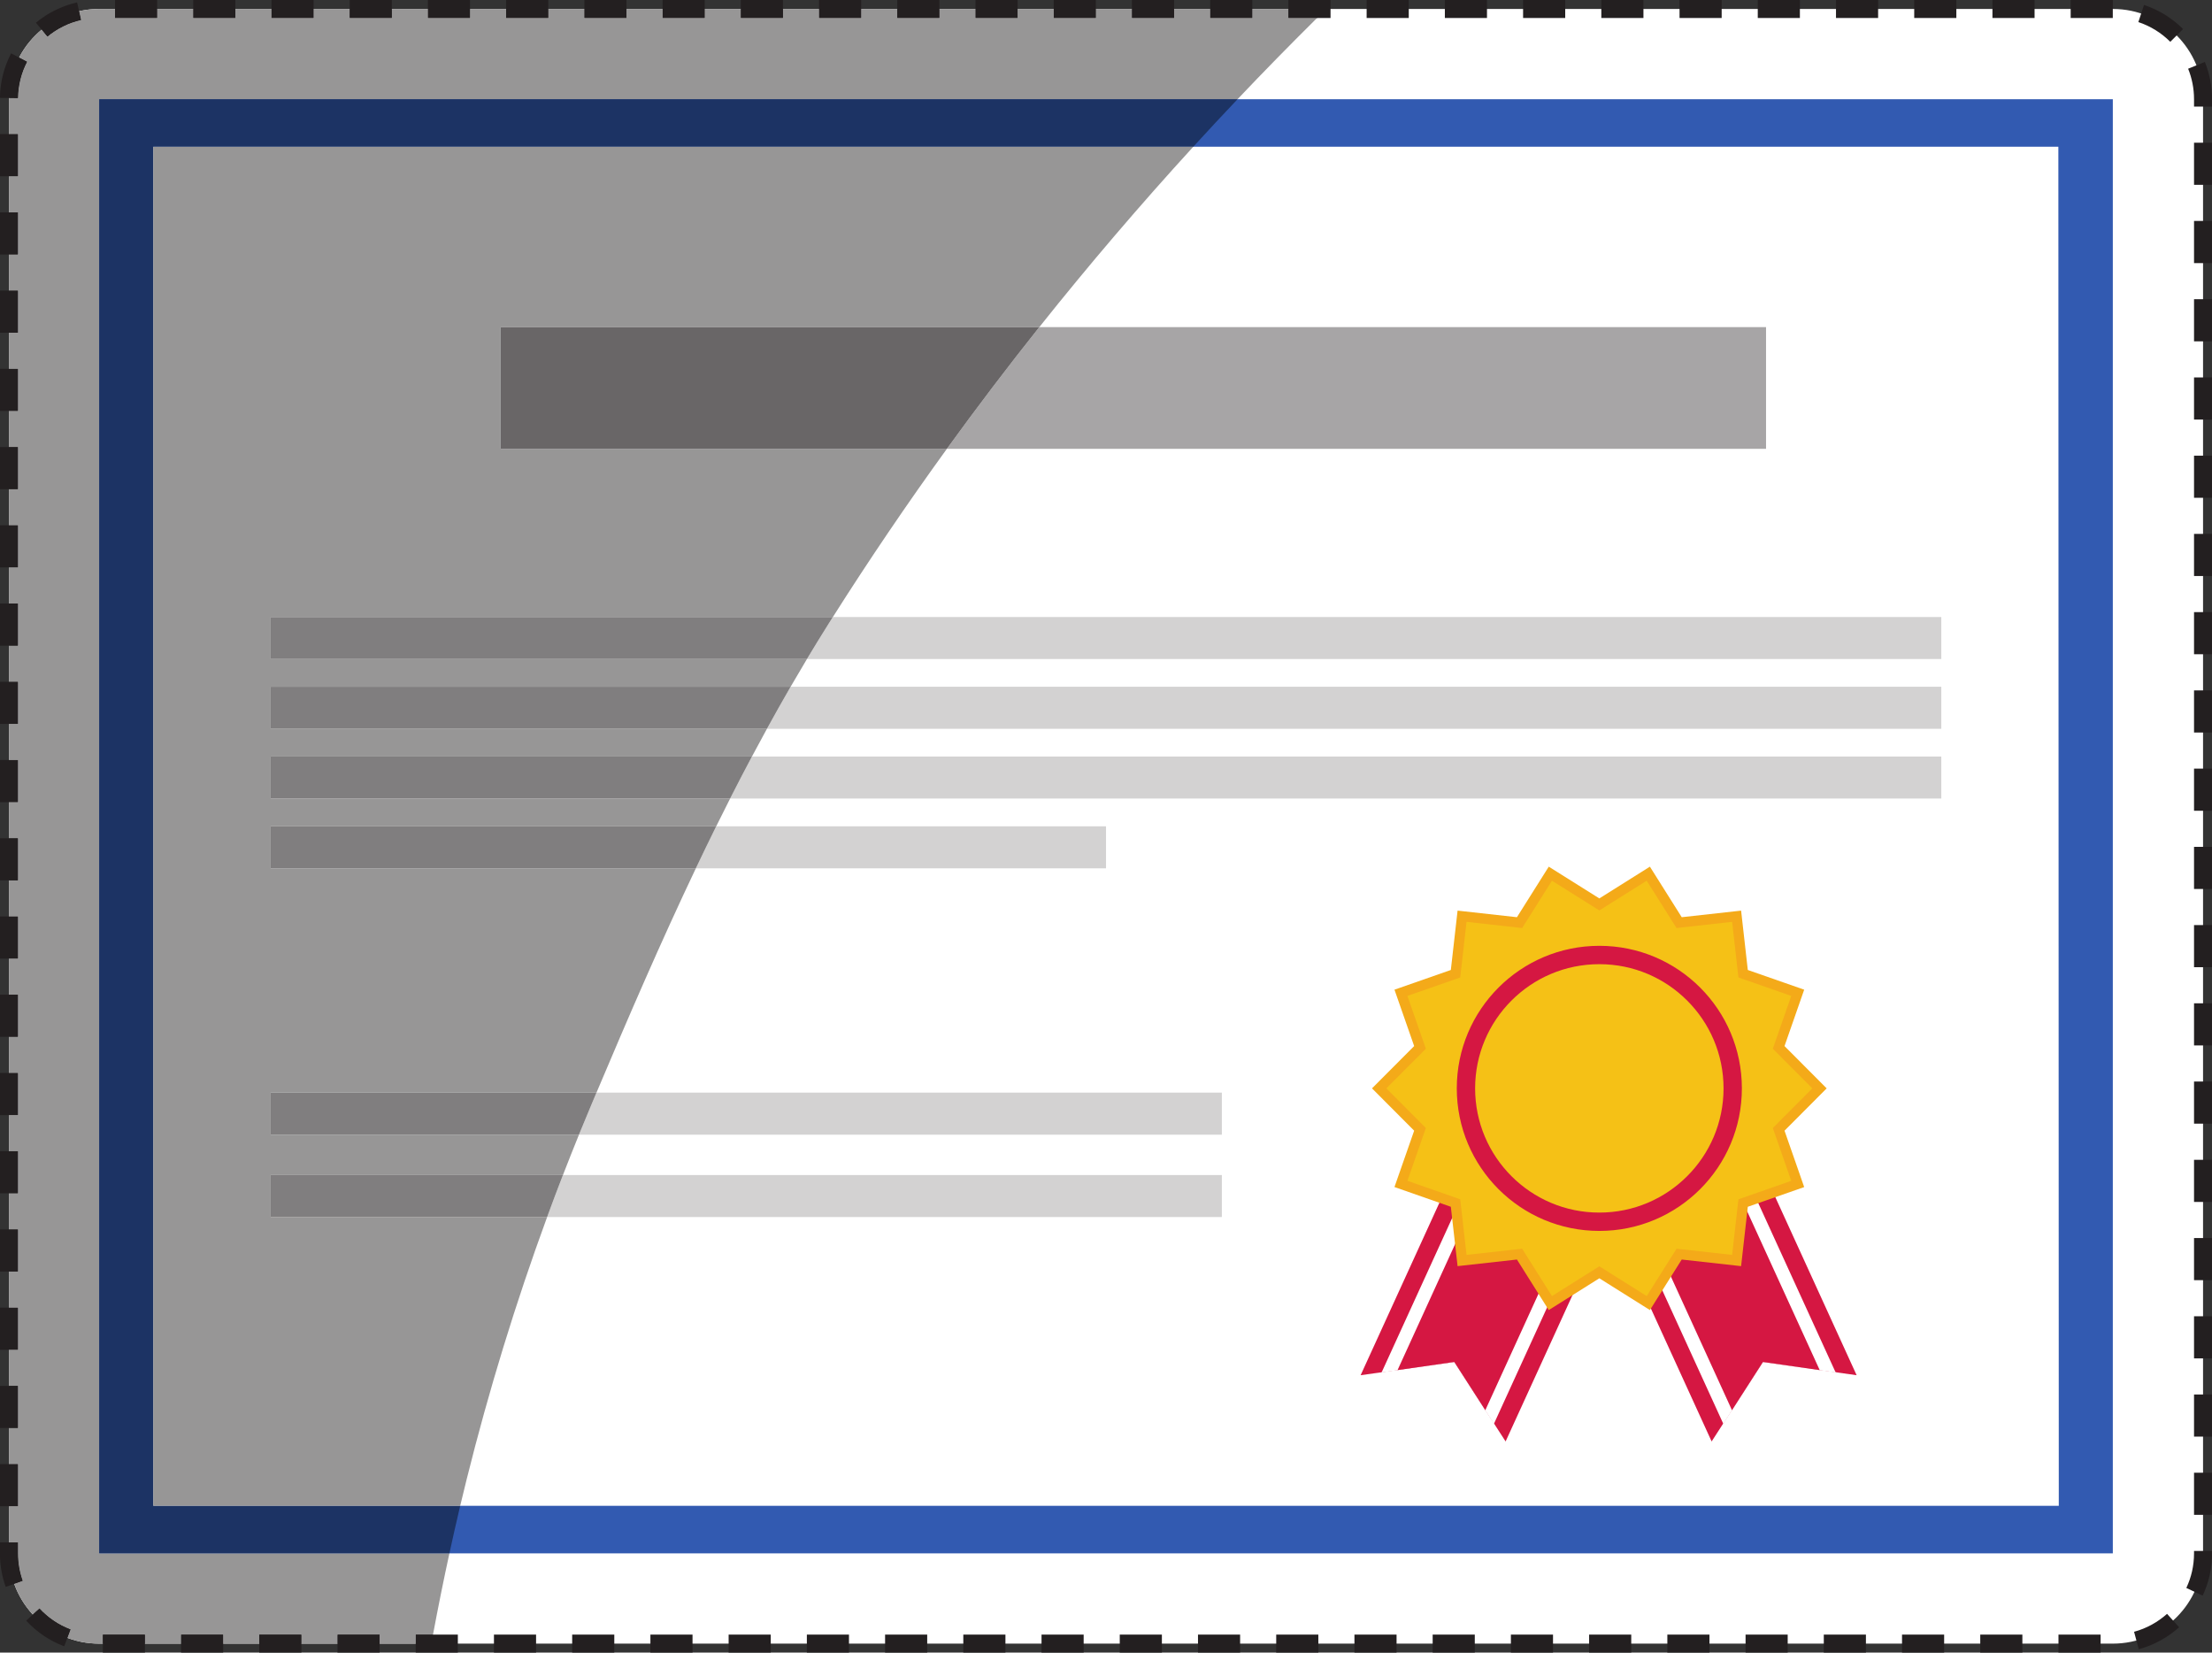 <?xml version="1.0" encoding="UTF-8"?><svg xmlns="http://www.w3.org/2000/svg" xmlns:xlink="http://www.w3.org/1999/xlink" height="274.6" preserveAspectRatio="xMidYMid meet" version="1.0" viewBox="28.8 75.3 367.6 274.6" width="367.6" zoomAndPan="magnify"><rect x="28.8" y="75.3" width="367.6" height="274.6" fill="#333333" stroke="none"/><g><g><path d="M 379.914 76.789 L 45.285 76.789 C 37 76.789 30.285 83.504 30.285 91.789 L 30.285 333.414 C 30.285 341.695 37 348.414 45.285 348.414 L 379.914 348.414 C 388.199 348.414 394.914 341.695 394.914 333.414 L 394.914 91.789 C 394.914 83.504 388.199 76.789 379.914 76.789" fill="#fff"/></g><g><path d="M 366.914 75.289 L 359.914 75.289 L 359.914 78.289 L 366.914 78.289 L 366.914 75.289 M 353.914 75.289 L 346.914 75.289 L 346.914 78.289 L 353.914 78.289 L 353.914 75.289 M 340.914 75.289 L 333.914 75.289 L 333.914 78.289 L 340.914 78.289 L 340.914 75.289 M 327.914 75.289 L 320.914 75.289 L 320.914 78.289 L 327.914 78.289 L 327.914 75.289 M 314.914 75.289 L 307.914 75.289 L 307.914 78.289 L 314.914 78.289 L 314.914 75.289 M 301.914 75.289 L 294.914 75.289 L 294.914 78.289 L 301.914 78.289 L 301.914 75.289 M 288.914 75.289 L 281.914 75.289 L 281.914 78.289 L 288.914 78.289 L 288.914 75.289 M 275.914 75.289 L 268.914 75.289 L 268.914 78.289 L 275.914 78.289 L 275.914 75.289 M 262.914 75.289 L 255.914 75.289 L 255.914 78.289 L 262.914 78.289 L 262.914 75.289 M 249.914 75.289 L 242.914 75.289 L 242.914 78.289 L 249.914 78.289 L 249.914 75.289 M 236.914 75.289 L 229.914 75.289 L 229.914 78.289 L 236.914 78.289 L 236.914 75.289 M 223.914 75.289 L 216.914 75.289 L 216.914 78.289 L 223.914 78.289 L 223.914 75.289 M 210.914 75.289 L 203.914 75.289 L 203.914 78.289 L 210.914 78.289 L 210.914 75.289 M 197.914 75.289 L 190.914 75.289 L 190.914 78.289 L 197.914 78.289 L 197.914 75.289 M 184.914 75.289 L 177.914 75.289 L 177.914 78.289 L 184.914 78.289 L 184.914 75.289 M 171.914 75.289 L 164.914 75.289 L 164.914 78.289 L 171.914 78.289 L 171.914 75.289 M 158.914 75.289 L 151.914 75.289 L 151.914 78.289 L 158.914 78.289 L 158.914 75.289 M 145.914 75.289 L 138.914 75.289 L 138.914 78.289 L 145.914 78.289 L 145.914 75.289 M 132.914 75.289 L 125.914 75.289 L 125.914 78.289 L 132.914 78.289 L 132.914 75.289 M 119.914 75.289 L 112.914 75.289 L 112.914 78.289 L 119.914 78.289 L 119.914 75.289 M 106.914 75.289 L 99.914 75.289 L 99.914 78.289 L 106.914 78.289 L 106.914 75.289 M 93.914 75.289 L 86.914 75.289 L 86.914 78.289 L 93.914 78.289 L 93.914 75.289 M 80.914 75.289 L 73.914 75.289 L 73.914 78.289 L 80.914 78.289 L 80.914 75.289 M 67.914 75.289 L 60.914 75.289 L 60.914 78.289 L 67.914 78.289 L 67.914 75.289 M 54.914 75.289 L 47.914 75.289 L 47.914 78.289 L 54.914 78.289 L 54.914 75.289 M 41.613 75.699 C 39.055 76.281 36.719 77.457 34.77 79.074 L 36.68 81.383 C 38.281 80.059 40.188 79.098 42.277 78.625 L 41.613 75.699 M 30.648 84.164 C 29.488 86.383 28.82 88.902 28.785 91.566 L 31.785 91.605 C 31.816 89.422 32.359 87.367 33.305 85.555 L 30.648 84.168 L 30.648 84.164 M 28.785 97.586 L 28.785 104.586 L 31.785 104.586 L 31.785 97.586 L 28.785 97.586 M 28.785 110.586 L 28.785 117.586 L 31.785 117.586 L 31.785 110.586 L 28.785 110.586 M 28.785 123.586 L 28.785 130.586 L 31.785 130.586 L 31.785 123.586 L 28.785 123.586 M 28.785 136.586 L 28.785 143.586 L 31.785 143.586 L 31.785 136.586 L 28.785 136.586 M 28.785 149.586 L 28.785 156.586 L 31.785 156.586 L 31.785 149.586 L 28.785 149.586 M 28.785 162.586 L 28.785 169.586 L 31.785 169.586 L 31.785 162.586 L 28.785 162.586 M 28.785 175.586 L 28.785 182.586 L 31.785 182.586 L 31.785 175.586 L 28.785 175.586 M 28.785 188.586 L 28.785 195.586 L 31.785 195.586 L 31.785 188.586 L 28.785 188.586 M 28.785 201.586 L 28.785 208.586 L 31.785 208.586 L 31.785 201.586 L 28.785 201.586 M 28.785 214.586 L 28.785 221.586 L 31.785 221.586 L 31.785 214.586 L 28.785 214.586 M 28.785 227.586 L 28.785 234.586 L 31.785 234.586 L 31.785 227.586 L 28.785 227.586 M 28.785 240.586 L 28.785 247.586 L 31.785 247.586 L 31.785 240.586 L 28.785 240.586 M 28.785 253.586 L 28.785 260.586 L 31.785 260.586 L 31.785 253.586 L 28.785 253.586 M 28.785 266.586 L 28.785 273.586 L 31.785 273.586 L 31.785 266.586 L 28.785 266.586 M 28.785 279.586 L 28.785 286.586 L 31.785 286.586 L 31.785 279.586 L 28.785 279.586 M 28.785 292.586 L 28.785 299.586 L 31.785 299.586 L 31.785 292.586 L 28.785 292.586 M 28.785 305.586 L 28.785 312.586 L 31.785 312.586 L 31.785 305.586 L 28.785 305.586 M 28.785 318.586 L 28.785 325.586 L 31.785 325.586 L 31.785 318.586 L 28.785 318.586 M 28.785 331.586 L 28.785 333.414 C 28.785 335.367 29.125 337.246 29.75 338.988 L 32.574 337.977 C 32.062 336.551 31.785 335.02 31.785 333.414 L 31.785 331.586 L 28.785 331.586 M 33.152 344.594 C 34.879 346.469 37.039 347.945 39.473 348.859 L 40.531 346.051 C 38.543 345.305 36.773 344.098 35.355 342.562 L 33.152 344.594 M 45.887 349.914 L 52.887 349.914 L 52.887 346.914 L 45.887 346.914 L 45.887 349.914 M 58.887 349.914 L 65.887 349.914 L 65.887 346.914 L 58.887 346.914 L 58.887 349.914 M 71.887 349.914 L 78.887 349.914 L 78.887 346.914 L 71.887 346.914 L 71.887 349.914 M 84.887 349.914 L 91.887 349.914 L 91.887 346.914 L 84.887 346.914 L 84.887 349.914 M 97.887 349.914 L 104.887 349.914 L 104.887 346.914 L 97.887 346.914 L 97.887 349.914 M 110.887 349.914 L 117.887 349.914 L 117.887 346.914 L 110.887 346.914 L 110.887 349.914 M 123.887 349.914 L 130.887 349.914 L 130.887 346.914 L 123.887 346.914 L 123.887 349.914 M 136.887 349.914 L 143.887 349.914 L 143.887 346.914 L 136.887 346.914 L 136.887 349.914 M 149.887 349.914 L 156.887 349.914 L 156.887 346.914 L 149.887 346.914 L 149.887 349.914 M 162.887 349.914 L 169.887 349.914 L 169.887 346.914 L 162.887 346.914 L 162.887 349.914 M 175.887 349.914 L 182.887 349.914 L 182.887 346.914 L 175.887 346.914 L 175.887 349.914 M 188.887 349.914 L 195.887 349.914 L 195.887 346.914 L 188.887 346.914 L 188.887 349.914 M 201.887 349.914 L 208.887 349.914 L 208.887 346.914 L 201.887 346.914 L 201.887 349.914 M 214.887 349.914 L 221.887 349.914 L 221.887 346.914 L 214.887 346.914 L 214.887 349.914 M 227.887 349.914 L 234.887 349.914 L 234.887 346.914 L 227.887 346.914 L 227.887 349.914 M 240.887 349.914 L 247.887 349.914 L 247.887 346.914 L 240.887 346.914 L 240.887 349.914 M 253.887 349.914 L 260.887 349.914 L 260.887 346.914 L 253.887 346.914 L 253.887 349.914 M 266.887 349.914 L 273.887 349.914 L 273.887 346.914 L 266.887 346.914 L 266.887 349.914 M 279.887 349.914 L 286.887 349.914 L 286.887 346.914 L 279.887 346.914 L 279.887 349.914 M 292.887 349.914 L 299.887 349.914 L 299.887 346.914 L 292.887 346.914 L 292.887 349.914 M 305.887 349.914 L 312.887 349.914 L 312.887 346.914 L 305.887 346.914 L 305.887 349.914 M 318.887 349.914 L 325.887 349.914 L 325.887 346.914 L 318.887 346.914 L 318.887 349.914 M 331.887 349.914 L 338.887 349.914 L 338.887 346.914 L 331.887 346.914 L 331.887 349.914 M 344.887 349.914 L 351.887 349.914 L 351.887 346.914 L 344.887 346.914 L 344.887 349.914 M 357.887 349.914 L 364.887 349.914 L 364.887 346.914 L 357.887 346.914 L 357.887 349.914 M 370.887 349.914 L 377.887 349.914 L 377.887 346.914 L 370.887 346.914 L 370.887 349.914 M 384.23 349.344 C 386.758 348.66 389.043 347.391 390.934 345.695 L 388.93 343.465 C 387.379 344.852 385.512 345.887 383.449 346.445 L 384.23 349.344 M 394.848 340.441 C 395.855 338.309 396.414 335.922 396.414 333.414 L 396.414 333.016 L 393.414 333.016 L 393.414 333.414 C 393.414 335.473 392.957 337.418 392.133 339.16 L 394.848 340.441 M 396.414 327.016 L 396.414 320.016 L 393.414 320.016 L 393.414 327.016 L 396.414 327.016 M 396.414 314.016 L 396.414 307.016 L 393.414 307.016 L 393.414 314.016 L 396.414 314.016 M 396.414 301.016 L 396.414 294.016 L 393.414 294.016 L 393.414 301.016 L 396.414 301.016 M 396.414 288.016 L 396.414 281.016 L 393.414 281.016 L 393.414 288.016 L 396.414 288.016 M 396.414 275.016 L 396.414 268.016 L 393.414 268.016 L 393.414 275.016 L 396.414 275.016 M 396.414 262.016 L 396.414 255.016 L 393.414 255.016 L 393.414 262.016 L 396.414 262.016 M 396.414 249.016 L 396.414 242.016 L 393.414 242.016 L 393.414 249.016 L 396.414 249.016 M 396.414 236.016 L 396.414 229.016 L 393.414 229.016 L 393.414 236.016 L 396.414 236.016 M 396.414 223.016 L 396.414 216.016 L 393.414 216.016 L 393.414 223.016 L 396.414 223.016 M 396.414 210.016 L 396.414 203.016 L 393.414 203.016 L 393.414 210.016 L 396.414 210.016 M 396.414 197.016 L 396.414 190.016 L 393.414 190.016 L 393.414 197.016 L 396.414 197.016 M 396.414 184.016 L 396.414 177.016 L 393.414 177.016 L 393.414 184.016 L 396.414 184.016 M 396.414 171.016 L 396.414 164.016 L 393.414 164.016 L 393.414 171.016 L 396.414 171.016 M 396.414 158.016 L 396.414 151.016 L 393.414 151.016 L 393.414 158.016 L 396.414 158.016 M 396.414 145.016 L 396.414 138.016 L 393.414 138.016 L 393.414 145.016 L 396.414 145.016 M 396.414 132.016 L 396.414 125.016 L 393.414 125.016 L 393.414 132.016 L 396.414 132.016 M 396.414 119.016 L 396.414 112.016 L 393.414 112.016 L 393.414 119.016 L 396.414 119.016 M 396.414 106.016 L 396.414 99.016 L 393.414 99.016 L 393.414 106.016 L 396.414 106.016 M 396.414 93.016 L 396.414 91.789 C 396.414 89.602 395.988 87.508 395.215 85.594 L 392.434 86.719 C 393.066 88.285 393.414 89.992 393.414 91.789 L 393.414 93.016 L 396.414 93.016 M 391.59 80.129 C 389.793 78.328 387.578 76.941 385.102 76.121 L 384.16 78.969 C 386.184 79.637 387.996 80.773 389.469 82.25 L 391.59 80.129 M 379.914 75.289 L 372.914 75.289 L 372.914 78.289 L 379.914 78.289 L 379.914 75.289" fill="#231f20"/></g><g><path d="M 45.285 333.414 L 379.918 333.414 L 379.918 91.789 L 45.285 91.789 Z M 45.285 333.414" fill="#325ab1"/></g><g><path d="M 370.938 325.516 L 54.266 325.516 L 54.266 99.68 L 370.867 99.68 L 370.938 325.516" fill="#fff"/></g><g><path d="M 322.289 149.875 L 186.16 149.875 C 191.129 143.016 196.246 136.277 201.516 129.656 L 322.289 129.656 L 322.289 149.875" fill="#a7a5a6"/></g><g><path d="M 212.602 219.582 L 144.441 219.582 C 145.555 217.242 146.68 214.922 147.824 212.602 L 212.602 212.602 L 212.602 219.582" fill="#d3d2d2"/></g><g><path d="M 231.852 263.84 L 125.016 263.84 C 125.656 262.273 126.305 260.711 126.961 259.148 C 127.281 258.383 127.605 257.621 127.926 256.855 L 231.852 256.855 L 231.852 263.84" fill="#d3d2d2"/></g><g><path d="M 231.852 277.531 L 119.723 277.531 C 120.578 275.195 121.453 272.867 122.352 270.551 L 231.852 270.551 L 231.852 277.531" fill="#d3d2d2"/></g><g><path d="M 351.414 207.992 L 150.133 207.992 C 151.32 205.652 152.531 203.324 153.762 201.008 L 351.414 201.008 L 351.414 207.992" fill="#d3d2d2"/></g><g><path d="M 351.414 196.398 L 156.254 196.398 C 157.539 194.059 158.848 191.73 160.188 189.414 L 351.414 189.414 L 351.414 196.398" fill="#d3d2d2"/></g><g><path d="M 351.414 184.805 L 162.902 184.805 C 164.086 182.832 165.293 180.867 166.523 178.91 C 166.754 178.547 166.98 178.188 167.211 177.824 L 351.414 177.824 L 351.414 184.805" fill="#d3d2d2"/></g><g><path d="M 279.008 314.82 L 270.48 301.613 L 254.914 303.812 L 274.664 260.582 L 298.762 271.598 L 279.008 314.82" fill="#d51742"/></g><g><path d="M 277.066 311.891 L 270.48 301.613 L 258.398 303.359 L 277.379 261.824 L 296.051 270.355 L 277.066 311.891" fill="#fff"/></g><g><path d="M 275.633 309.633 L 270.48 301.613 L 261.047 302.969 L 279.422 262.758 L 294.004 269.422 L 275.633 309.633" fill="#d51742"/></g><g><path d="M 313.246 314.82 L 321.777 301.613 L 337.344 303.812 L 317.598 260.582 L 293.496 271.598 L 313.246 314.82" fill="#d51742"/></g><g><path d="M 315.188 311.891 L 321.777 301.613 L 333.859 303.359 L 314.879 261.824 L 296.207 270.355 L 315.188 311.891" fill="#fff"/></g><g><path d="M 316.629 309.633 L 321.777 301.613 L 331.211 302.969 L 312.836 262.758 L 298.254 269.422 L 316.629 309.633" fill="#d51742"/></g><g><path d="M 332.363 256.148 L 325.359 263.18 L 328.629 272.551 L 319.258 275.824 L 318.145 285.688 L 308.277 284.59 L 302.992 292.988 L 294.586 287.707 L 286.18 292.988 L 280.891 284.59 L 271.027 285.688 L 269.906 275.824 L 260.539 272.543 L 263.812 263.18 L 256.805 256.148 L 263.812 249.121 L 260.539 239.75 L 269.906 236.477 L 271.027 226.613 L 280.891 227.707 L 286.18 219.309 L 294.586 224.586 L 302.988 219.309 L 308.277 227.707 L 318.145 226.613 L 319.258 236.477 L 328.629 239.75 L 325.359 249.121 L 332.363 256.148" fill="#f4aa19"/></g><g><path d="M 329.977 256.148 L 323.414 262.734 L 326.477 271.512 L 317.699 274.582 L 316.656 283.82 L 307.414 282.793 L 302.461 290.664 L 294.586 285.715 L 286.711 290.664 L 281.758 282.793 L 272.516 283.82 L 271.469 274.582 L 262.691 271.508 L 265.758 262.734 L 259.191 256.148 L 265.758 249.562 L 262.691 240.785 L 271.469 237.719 L 272.516 228.477 L 281.758 229.508 L 286.711 221.641 L 294.586 226.582 L 302.457 221.641 L 307.414 229.508 L 316.656 228.477 L 317.699 237.719 L 326.477 240.785 L 323.414 249.562 L 329.977 256.148" fill="#f5c116"/></g><g><path d="M 316.75 256.148 L 315.227 256.148 C 315.227 261.852 312.918 267.004 309.18 270.742 C 305.441 274.48 300.289 276.789 294.586 276.789 C 288.879 276.789 283.727 274.48 279.988 270.742 C 276.25 267.004 273.945 261.852 273.941 256.148 C 273.945 250.445 276.25 245.293 279.988 241.555 C 283.727 237.816 288.879 235.512 294.586 235.512 C 300.289 235.512 305.441 237.816 309.18 241.555 C 312.918 245.293 315.227 250.445 315.227 256.148 L 318.273 256.148 C 318.273 243.066 307.672 232.461 294.586 232.461 C 281.496 232.461 270.895 243.066 270.895 256.148 C 270.895 269.23 281.496 279.836 294.586 279.836 C 307.672 279.836 318.273 269.23 318.273 256.148 L 316.75 256.148" fill="#d51742"/></g><g><path d="M 97.887 348.414 L 91.887 348.414 L 91.887 346.914 L 84.887 346.914 L 84.887 348.414 L 78.887 348.414 L 78.887 346.914 L 71.887 346.914 L 71.887 348.414 L 65.887 348.414 L 65.887 346.914 L 58.887 346.914 L 58.887 348.414 L 52.887 348.414 L 52.887 346.914 L 45.887 346.914 L 45.887 348.414 L 45.285 348.414 C 43.426 348.414 41.645 348.074 40.004 347.457 L 40.531 346.051 C 38.543 345.305 36.773 344.098 35.355 342.562 L 34.254 343.578 C 32.906 342.117 31.848 340.391 31.164 338.484 L 32.574 337.977 C 32.062 336.551 31.785 335.02 31.785 333.414 L 31.785 331.586 L 30.285 331.586 L 30.285 325.586 L 31.785 325.586 L 31.785 318.586 L 30.285 318.586 L 30.285 312.586 L 31.785 312.586 L 31.785 305.586 L 30.285 305.586 L 30.285 299.586 L 31.785 299.586 L 31.785 292.586 L 30.285 292.586 L 30.285 286.586 L 31.785 286.586 L 31.785 279.586 L 30.285 279.586 L 30.285 273.586 L 31.785 273.586 L 31.785 266.586 L 30.285 266.586 L 30.285 260.586 L 31.785 260.586 L 31.785 253.586 L 30.285 253.586 L 30.285 247.586 L 31.785 247.586 L 31.785 240.586 L 30.285 240.586 L 30.285 234.586 L 31.785 234.586 L 31.785 227.586 L 30.285 227.586 L 30.285 221.586 L 31.785 221.586 L 31.785 214.586 L 30.285 214.586 L 30.285 208.586 L 31.785 208.586 L 31.785 201.586 L 30.285 201.586 L 30.285 195.586 L 31.785 195.586 L 31.785 188.586 L 30.285 188.586 L 30.285 182.586 L 31.785 182.586 L 31.785 175.586 L 30.285 175.586 L 30.285 169.586 L 31.785 169.586 L 31.785 162.586 L 30.285 162.586 L 30.285 156.586 L 31.785 156.586 L 31.785 149.586 L 30.285 149.586 L 30.285 143.586 L 31.785 143.586 L 31.785 136.586 L 30.285 136.586 L 30.285 130.586 L 31.785 130.586 L 31.785 123.586 L 30.285 123.586 L 30.285 117.586 L 31.785 117.586 L 31.785 110.586 L 30.285 110.586 L 30.285 104.586 L 31.785 104.586 L 31.785 97.586 L 30.285 97.586 L 30.285 91.789 C 30.285 91.723 30.285 91.652 30.285 91.586 L 31.785 91.605 C 31.816 89.422 32.359 87.367 33.305 85.555 L 31.977 84.859 C 32.906 83.074 34.188 81.504 35.727 80.227 L 36.68 81.383 C 38.281 80.059 40.188 79.098 42.277 78.625 L 41.945 77.16 C 43.02 76.918 44.137 76.789 45.285 76.789 L 47.914 76.789 L 47.914 78.289 L 54.914 78.289 L 54.914 76.789 L 60.914 76.789 L 60.914 78.289 L 67.914 78.289 L 67.914 76.789 L 73.914 76.789 L 73.914 78.289 L 80.914 78.289 L 80.914 76.789 L 86.914 76.789 L 86.914 78.289 L 93.914 78.289 L 93.914 76.789 L 99.914 76.789 L 99.914 78.289 L 106.914 78.289 L 106.914 76.789 L 112.914 76.789 L 112.914 78.289 L 119.914 78.289 L 119.914 76.789 L 125.914 76.789 L 125.914 78.289 L 132.914 78.289 L 132.914 76.789 L 138.914 76.789 L 138.914 78.289 L 145.914 78.289 L 145.914 76.789 L 151.914 76.789 L 151.914 78.289 L 158.914 78.289 L 158.914 76.789 L 164.914 76.789 L 164.914 78.289 L 171.914 78.289 L 171.914 76.789 L 177.914 76.789 L 177.914 78.289 L 184.914 78.289 L 184.914 76.789 L 190.914 76.789 L 190.914 78.289 L 197.914 78.289 L 197.914 76.789 L 203.914 76.789 L 203.914 78.289 L 210.914 78.289 L 210.914 76.789 L 216.914 76.789 L 216.914 78.289 L 223.914 78.289 L 223.914 76.789 L 229.914 76.789 L 229.914 78.289 L 236.914 78.289 L 236.914 76.789 L 242.914 76.789 L 242.914 78.289 L 247.676 78.289 C 243.199 82.719 238.789 87.219 234.457 91.789 L 45.285 91.789 L 45.285 333.414 L 103.484 333.414 C 102.508 337.895 101.602 342.398 100.758 346.914 L 97.887 346.914 L 97.887 348.414" fill="#979696"/></g><g><path d="M 100.477 348.414 L 97.887 348.414 L 97.887 346.914 L 100.758 346.914 C 100.66 347.414 100.57 347.91 100.477 348.414 M 91.887 348.414 L 84.887 348.414 L 84.887 346.914 L 91.887 346.914 L 91.887 348.414 M 78.887 348.414 L 71.887 348.414 L 71.887 346.914 L 78.887 346.914 L 78.887 348.414 M 65.887 348.414 L 58.887 348.414 L 58.887 346.914 L 65.887 346.914 L 65.887 348.414 M 52.887 348.414 L 45.887 348.414 L 45.887 346.914 L 52.887 346.914 L 52.887 348.414 M 40.004 347.457 C 37.789 346.625 35.828 345.285 34.254 343.578 L 35.355 342.562 C 36.773 344.098 38.543 345.305 40.531 346.051 L 40.004 347.457 M 31.164 338.484 C 30.594 336.898 30.285 335.191 30.285 333.414 L 30.285 331.586 L 31.785 331.586 L 31.785 333.414 C 31.785 335.02 32.062 336.551 32.574 337.977 L 31.164 338.484 M 31.785 325.586 L 30.285 325.586 L 30.285 318.586 L 31.785 318.586 L 31.785 325.586 M 31.785 312.586 L 30.285 312.586 L 30.285 305.586 L 31.785 305.586 L 31.785 312.586 M 31.785 299.586 L 30.285 299.586 L 30.285 292.586 L 31.785 292.586 L 31.785 299.586 M 31.785 286.586 L 30.285 286.586 L 30.285 279.586 L 31.785 279.586 L 31.785 286.586 M 31.785 273.586 L 30.285 273.586 L 30.285 266.586 L 31.785 266.586 L 31.785 273.586 M 31.785 260.586 L 30.285 260.586 L 30.285 253.586 L 31.785 253.586 L 31.785 260.586 M 31.785 247.586 L 30.285 247.586 L 30.285 240.586 L 31.785 240.586 L 31.785 247.586 M 31.785 234.586 L 30.285 234.586 L 30.285 227.586 L 31.785 227.586 L 31.785 234.586 M 31.785 221.586 L 30.285 221.586 L 30.285 214.586 L 31.785 214.586 L 31.785 221.586 M 31.785 208.586 L 30.285 208.586 L 30.285 201.586 L 31.785 201.586 L 31.785 208.586 M 31.785 195.586 L 30.285 195.586 L 30.285 188.586 L 31.785 188.586 L 31.785 195.586 M 31.785 182.586 L 30.285 182.586 L 30.285 175.586 L 31.785 175.586 L 31.785 182.586 M 31.785 169.586 L 30.285 169.586 L 30.285 162.586 L 31.785 162.586 L 31.785 169.586 M 31.785 156.586 L 30.285 156.586 L 30.285 149.586 L 31.785 149.586 L 31.785 156.586 M 31.785 143.586 L 30.285 143.586 L 30.285 136.586 L 31.785 136.586 L 31.785 143.586 M 31.785 130.586 L 30.285 130.586 L 30.285 123.586 L 31.785 123.586 L 31.785 130.586 M 31.785 117.586 L 30.285 117.586 L 30.285 110.586 L 31.785 110.586 L 31.785 117.586 M 31.785 104.586 L 30.285 104.586 L 30.285 97.586 L 31.785 97.586 L 31.785 104.586 M 31.785 91.605 L 30.285 91.586 C 30.316 89.16 30.926 86.879 31.977 84.859 L 33.305 85.555 C 32.359 87.367 31.816 89.422 31.785 91.605 M 36.68 81.383 L 35.727 80.227 C 37.5 78.758 39.621 77.691 41.945 77.16 L 42.277 78.625 C 40.188 79.098 38.281 80.059 36.68 81.383 M 247.676 78.289 L 242.914 78.289 L 242.914 76.789 L 249.195 76.789 C 248.688 77.289 248.18 77.785 247.676 78.289 M 236.914 78.289 L 229.914 78.289 L 229.914 76.789 L 236.914 76.789 L 236.914 78.289 M 223.914 78.289 L 216.914 78.289 L 216.914 76.789 L 223.914 76.789 L 223.914 78.289 M 210.914 78.289 L 203.914 78.289 L 203.914 76.789 L 210.914 76.789 L 210.914 78.289 M 197.914 78.289 L 190.914 78.289 L 190.914 76.789 L 197.914 76.789 L 197.914 78.289 M 184.914 78.289 L 177.914 78.289 L 177.914 76.789 L 184.914 76.789 L 184.914 78.289 M 171.914 78.289 L 164.914 78.289 L 164.914 76.789 L 171.914 76.789 L 171.914 78.289 M 158.914 78.289 L 151.914 78.289 L 151.914 76.789 L 158.914 76.789 L 158.914 78.289 M 145.914 78.289 L 138.914 78.289 L 138.914 76.789 L 145.914 76.789 L 145.914 78.289 M 132.914 78.289 L 125.914 78.289 L 125.914 76.789 L 132.914 76.789 L 132.914 78.289 M 119.914 78.289 L 112.914 78.289 L 112.914 76.789 L 119.914 76.789 L 119.914 78.289 M 106.914 78.289 L 99.914 78.289 L 99.914 76.789 L 106.914 76.789 L 106.914 78.289 M 93.914 78.289 L 86.914 78.289 L 86.914 76.789 L 93.914 76.789 L 93.914 78.289 M 80.914 78.289 L 73.914 78.289 L 73.914 76.789 L 80.914 76.789 L 80.914 78.289 M 67.914 78.289 L 60.914 78.289 L 60.914 76.789 L 67.914 76.789 L 67.914 78.289 M 54.914 78.289 L 47.914 78.289 L 47.914 76.789 L 54.914 76.789 L 54.914 78.289" fill="#231f20"/></g><g><path d="M 103.484 333.414 L 45.285 333.414 L 45.285 91.789 L 234.457 91.789 C 231.984 94.395 229.535 97.027 227.109 99.68 L 54.266 99.68 L 54.266 325.516 L 105.277 325.516 C 104.656 328.141 104.059 330.773 103.484 333.414" fill="#1c3364"/></g><g><path d="M 105.277 325.516 L 54.266 325.516 L 54.266 99.68 L 227.109 99.68 C 218.242 109.379 209.699 119.375 201.516 129.656 L 112.008 129.656 L 112.008 149.875 L 186.16 149.875 C 179.562 158.984 173.238 168.309 167.211 177.824 L 73.785 177.824 L 73.785 184.805 L 162.902 184.805 C 161.984 186.336 161.082 187.871 160.188 189.414 L 73.785 189.414 L 73.785 196.398 L 156.254 196.398 C 155.41 197.93 154.582 199.465 153.762 201.008 L 73.785 201.008 L 73.785 207.992 L 150.133 207.992 C 149.355 209.523 148.586 211.062 147.824 212.602 L 73.785 212.602 L 73.785 219.582 L 144.441 219.582 C 138.625 231.809 133.246 244.266 127.926 256.855 L 73.785 256.855 L 73.785 263.84 L 125.016 263.84 C 124.109 266.07 123.223 268.309 122.352 270.551 L 73.785 270.551 L 73.785 277.531 L 119.723 277.531 C 114.488 291.801 110.031 306.34 106.352 321.105 C 105.984 322.574 105.629 324.047 105.277 325.516" fill="#979696"/></g><g><path d="M 186.16 149.875 L 112.008 149.875 L 112.008 129.656 L 201.516 129.656 C 196.246 136.277 191.129 143.016 186.16 149.875" fill="#696667"/></g><g><path d="M 144.441 219.582 L 73.785 219.582 L 73.785 212.602 L 147.824 212.602 C 146.68 214.922 145.555 217.242 144.441 219.582" fill="#807e7f"/></g><g><path d="M 125.016 263.84 L 73.785 263.84 L 73.785 256.855 L 127.926 256.855 C 127.605 257.621 127.281 258.383 126.961 259.148 C 126.305 260.711 125.656 262.273 125.016 263.84" fill="#807e7f"/></g><g><path d="M 119.723 277.531 L 73.785 277.531 L 73.785 270.551 L 122.352 270.551 C 121.453 272.867 120.578 275.195 119.723 277.531" fill="#807e7f"/></g><g><path d="M 150.133 207.992 L 73.785 207.992 L 73.785 201.008 L 153.762 201.008 C 152.531 203.324 151.32 205.652 150.133 207.992" fill="#807e7f"/></g><g><path d="M 156.254 196.398 L 73.785 196.398 L 73.785 189.414 L 160.188 189.414 C 158.848 191.73 157.539 194.059 156.254 196.398" fill="#807e7f"/></g><g><path d="M 162.902 184.805 L 73.785 184.805 L 73.785 177.824 L 167.211 177.824 C 166.98 178.188 166.754 178.547 166.523 178.91 C 165.293 180.867 164.086 182.832 162.902 184.805" fill="#807e7f"/></g></g></svg>